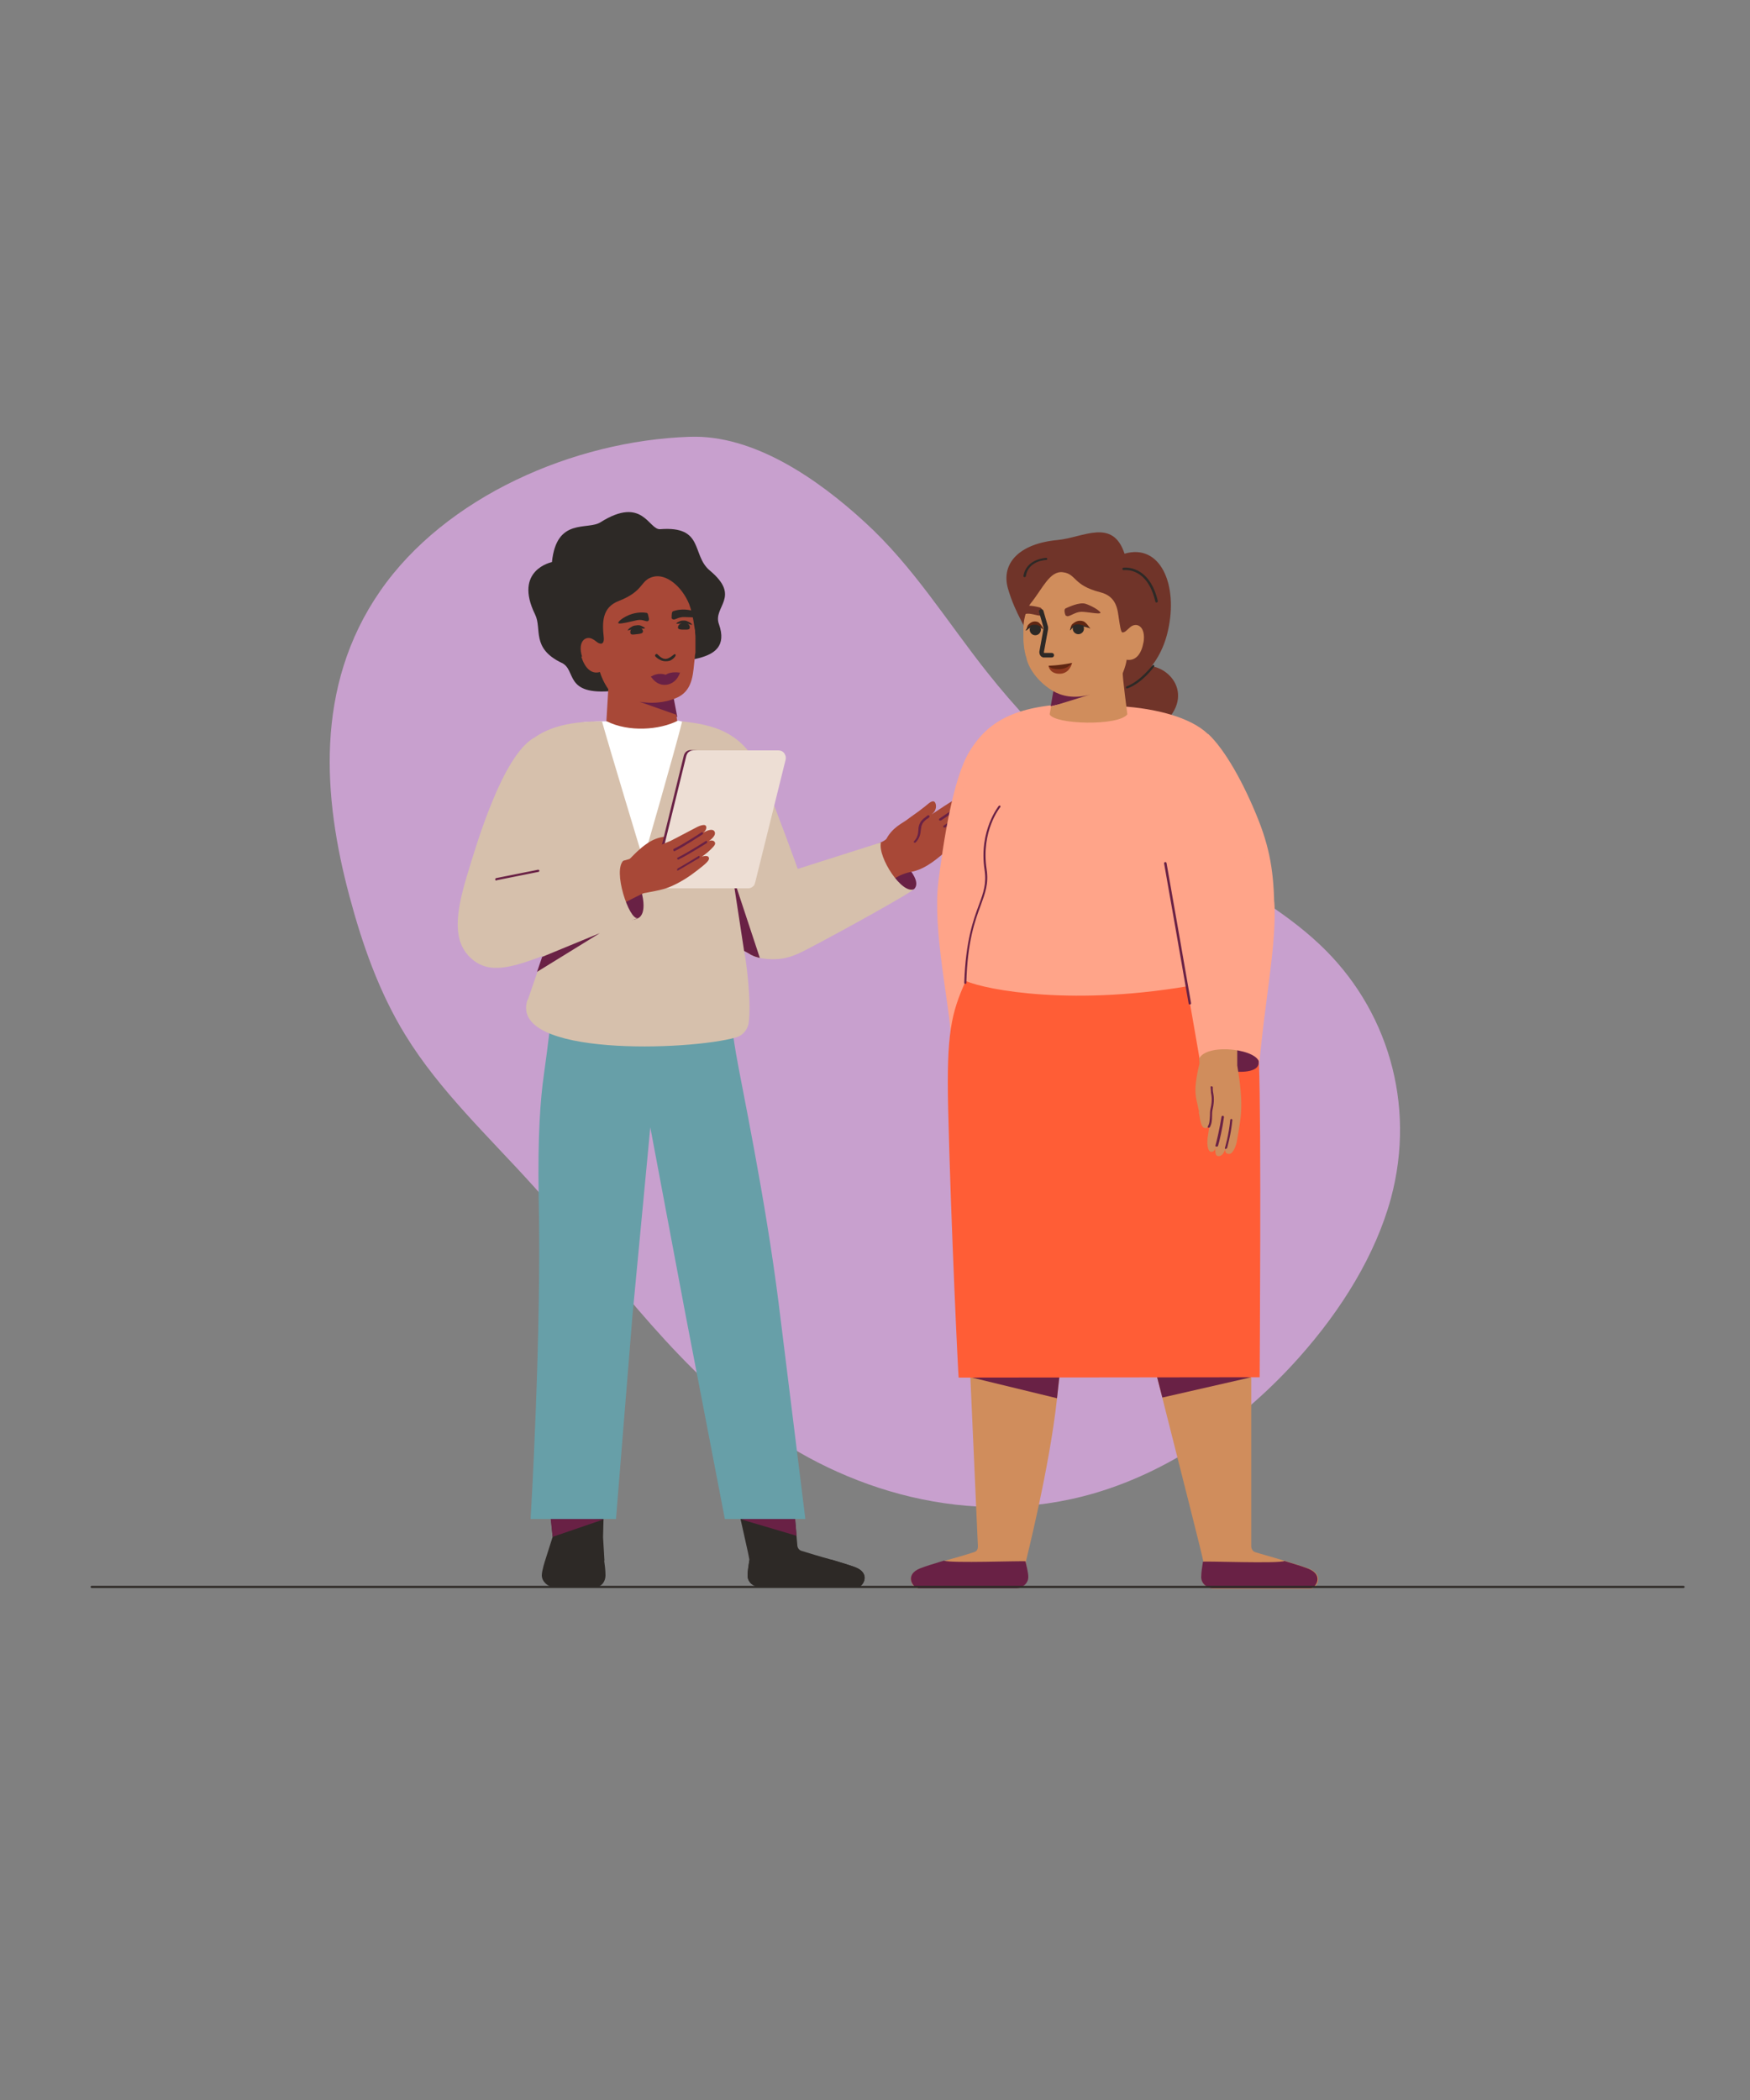 <svg xmlns="http://www.w3.org/2000/svg" viewBox="0 0 500 600"><rect x="0" y="0" width="500" height="600" fill="#808080" stroke="none"/><defs><style>      .cls-1 {        fill: #c8a0ce;      }      .cls-1, .cls-2, .cls-3, .cls-4, .cls-5, .cls-6, .cls-7, .cls-8, .cls-9, .cls-10, .cls-11, .cls-12, .cls-13, .cls-14 {        stroke-width: 0px;      }      .cls-2 {        fill: #d6c0ac;      }      .cls-3 {        fill: #692145;      }      .cls-4 {        fill: #679fa8;      }      .cls-5 {        fill: #ff5d36;      }      .cls-6 {        fill: #edded4;      }      .cls-7 {        fill: #602612;      }      .cls-8 {        fill: #703429;      }      .cls-9 {        fill: #a84837;      }      .cls-10 {        fill: #2d2926;      }      .cls-11 {        fill: #d08d5c;      }      .cls-12 {        fill: #8f391f;      }      .cls-15 {        fill: none;        stroke: #2d2926;        stroke-linecap: round;        stroke-miterlimit: 10;        stroke-width: 1.3px;      }      .cls-13 {        fill: #fff;      }      .cls-16 {        display: none;      }      .cls-14 {        fill: #ffa489;      }    </style></defs><g><g id="Layer_1"><g><path class="cls-1" d="M197.1,124.8c-33.3,1.1-69.9,17.2-88.5,44.1-18.9,27.3-16.2,59.3-8.8,87,3.7,13.9,8.5,27.6,16,39.8,9.8,16,24,29.2,36.7,43.3,20.7,22.9,37.9,48.6,63.2,67.6,25.2,19,61.2,30.5,97.1,20,22.8-6.7,43.1-21.6,58.4-38.8,12.2-13.7,21.8-29.3,26.2-45.4,7.3-27.1-1.1-54.5-20.4-72.6-10.8-10.2-24.6-17.5-37.4-25.8-22.4-14.5-41.8-32-57.7-52.1-11.4-14.4-21-30.1-34.8-42.7-13.7-12.6-31.9-25-49.9-24.4Z"></path><path class="cls-10" d="M157.7,160.6s-11.1,2.2-4.8,15c2,4.1-1.2,9.6,7.6,13.8,4.3,2,.5,9.4,14.7,8,5.5-.5,12.6-4.9,13.3-6,2.7-4.2,21.4-.4,16.9-13.1-1.8-5,6.5-7.7-2.6-15.3-5.3-4.4-1.5-12.8-14.2-11.8-3.3.2-4.9-9.6-17-2-3.7,2.4-12.6-1.5-13.9,11.4Z"></path><polygon class="cls-3" points="192.3 198.5 193.5 204.8 180.1 206 180.7 198.5 192.3 198.5"></polygon><path class="cls-9" d="M166.1,187.6c1,3.4,3,5.1,5.3,4.4.3,1.1,1.2,3.2,2.4,4.9l-1,16.9c12.1,8.2,21.4-3.6,21.4-3.6l-1-6-10.5-3.7c5,.8,8.8-.2,11.2-1.4,4.3-2.3,4.1-7.2,4.6-11.1,0-.5.1-1.1.2-1.6,0-.5,0-.9,0-1.4,0-.9,0-1.7,0-2.5,0-.6,0-1.1-.1-1.7,0-.4,0-.8-.1-1.1-.6-4.1-1-5.4-1.6-7.1-2.1-5.1-6.6-8.8-10.3-7.8-3.8,1-2.4,4-9.8,6.9-4.7,1.8-4.8,5.9-4.3,10.4.1,1.2-.2,1.7-.7,1.8-.4,0-.8-.1-1.3-.5-.3-.2-.6-.5-1-.7-2-1.3-4.6.4-3.2,4.9Z"></path><g><g><g><path class="cls-10" d="M245,453.4h-28c-1.8,0-3.4-1.4-3.4-3.2,0-1.4.3-3,.5-4.4.2-1.3-10.4-42.2-12.9-70.2l20.9.3,5.7,65.5c0,.8.5,1.5,1.2,1.7,1.9.6,5.2,1.6,8.5,2.5,2.7.8,5.3,1.6,6.9,2.2,4.6,1.8,2.1,5.7.6,5.7Z"></path><path class="cls-10" d="M245,453.4h-28c-1.8,0-3.4-1.4-3.4-3.2,0-1.4.3-3,.5-4.4,1-.2,2.2-.3,3.7.1,5.2,1.4,11.1,2.8,12.6,2.7,2.3-.2,5.3-2.1,7.1-3,2.7.8,5.3,1.6,6.9,2.2,4.6,1.8,2.1,5.7.6,5.7Z"></path><polygon class="cls-3" points="227.6 438.8 227.1 432.9 211.7 434.1 227.6 438.8"></polygon></g><g><polygon class="cls-10" points="155.9 417.9 157.9 439.1 155.8 445.7 172.7 445.9 172.3 439.2 173 412 155.9 417.9"></polygon><path class="cls-10" d="M172.6,445.7c-3.9-2.9-10.4-3.6-16.8,0,0,0-1,3-1,4.4,0,1.8,1.8,3.3,3.2,3.3h12.4c1.4,0,2.6-1.5,2.6-3.3,0-1.4-.2-3-.4-4.4Z"></path><polygon class="cls-3" points="172.5 434.1 157.9 439.1 157.3 433.6 172.5 434.1"></polygon></g><path class="cls-4" d="M153.9,341.7c.9,39.6-2.3,92.3-2.3,92.3h24.4l4.7-58.1,5.1-53.8,10.1,53.7,11.2,58.2h23s-3.7-29.8-7.6-61.4c-3.8-30.3-10.7-62.7-12.2-71.5-2.8-16.5-3.1-30.4-3.1-30.4-15.5-2-31.9-2.1-47.6,0,0,0-1.8,19.3-4.2,36.3-1,6.9-1.8,17.6-1.5,34.7Z"></path><path class="cls-13" d="M183.8,250.1s-28.6-42.9-16.5-43.8c1.9-.1,3.9-.2,6.1-.2,6.2,3.1,15,2.5,20.3-.2,1.5.3,3.6.9,5.6,1.1,8.5,1.2-15.4,43.1-15.4,43.1Z"></path><path class="cls-2" d="M150.7,285.7c-5.4,16.3,46.5,14.5,59.6,10.7,1.9-.5,3.3-2.2,3.6-4.1.8-5.9-.6-17.2-1.3-20.7-2.3-10.1,17.7-16.6,17.8-16.4-4.2-11.9-7.6-21.1-12.5-33.4-5.2-13.1-14.6-14.7-23-15.7-1.7,7.1-11.1,39.6-11.1,39.6,0,0-10.2-33.7-11.8-39.6-10.4,0-17.5,2-22.7,7.6-2.3,2.4-10.6,40.4-10.6,40.4l7.8-4.4,10.8-6.1s-1.5,26.1-2.3,29.8c-.5,1.5-3.7,10.9-4.2,12.3Z"></path><g><path class="cls-3" d="M251.7,240.7s13,9.7,9.5,13.3c-4.7,3.7-18.2-8.3-9.5-13.3Z"></path><path class="cls-9" d="M227.5,252.4c14.8-8.8,25-11.3,25.8-12.8,1.8-3.3,4.6-4.4,6-5.5,1.4-1.1,2.5-1.7,5-3.7.9-.7,2.1-2,2.8-1.2.4.5.6,1.9-.4,3-1.6,1.7-4.1,2.9-3.6,2.6,0,0,5.6-3.9,10.2-6.7,2.9-1.8,3.4.8,2,1.3,1.8-2.2,5.4-.6,1.7,1.9,1.1-1.6,4.3-.4,1.4,2.1-1.2,1.1-2,1.5-2,1.5.6-.5,1.2-.5,1.5-.3.6.4.7,1.3-.4,2.5-1.3,1.3-2.8,2.4-4.8,4-2.8,2.3-7.2,6.9-11.9,7.9-1.1.2-2.1.5-2.9.8-3.2,1.3-6,3.9-18.7,12.3-6.8,4.5-16.1-7-11.5-9.8Z"></path><path class="cls-3" d="M268.3,234.3c0-.1,0-.3.1-.4l6.3-4.3c.2-.1.4,0,.5,0,.1.2,0,.4,0,.5l-6.3,4.3c-.2.1-.4,0-.5,0,0,0,0,0,0,0Z"></path><path class="cls-3" d="M269.5,236.3c0-.1,0-.3.1-.4l7.2-4.8c.2-.1.4,0,.5,0,.1.2,0,.4,0,.5l-7.2,4.8c-.2.1-.4,0-.5,0,0,0,0,0,0,0Z"></path><path class="cls-3" d="M261.1,240.8c0-.1,0-.3,0-.4,1.1-1.1,1.2-2.2,1.3-3.3,0-.6.1-1.1.3-1.6.4-1,1-1.5,1.7-2,.2-.2.4-.3.6-.5.1-.1.3-.1.5,0,.1.1.1.3,0,.5-.2.2-.4.4-.7.5-.6.5-1.1.9-1.4,1.7-.2.4-.2.9-.3,1.4-.1,1.1-.3,2.4-1.5,3.6-.1.1-.3.1-.5,0,0,0,0,0,0,0Z"></path><path class="cls-2" d="M261.1,254c-.4.9-21.1,12.3-29.5,16.7-4.4,2.3-7.9,4.2-14.6,3-.8-.1-1.6-.4-2.3-.8-.1,0-.3-.1-.4-.2-.8-.4-1.4-.8-2-1.2-3.9-2.5-4.1-3.5-6.1-8l-8.9-25.6,14.8-23.3c5.4,8.5,8.1,16.5,13.5,34.4l26.1-8.3c-1,4.2,6.1,15.1,9.5,13.3Z"></path></g><path class="cls-3" d="M217.1,273.7c-.8-.2-1.6-.4-2.3-.8-.1,0-.3-.1-.4-.2-.7-.4-1.2-.7-1.8-1,0,0-3.3-21.6-3.3-21.6l7.8,23.6Z"></path><g><path class="cls-3" d="M182.2,262.4c4.3-1.9-.7-15.1-4-16.5-6.7,3.3-4.6,20.2,4,16.5Z"></path><g><path class="cls-9" d="M195.8,238.7c1.5-.4,2.4-.4,2.6,0,.3.6-.5,1.8-2.4,2.5-3.3,1.3-5.4,2.2-5.5,2.4,0,0-10.7,1.9-10.7,1.9.2,0,3.8-4.4,7.5-5.8,3.4-1.3,4.9-.2,8.6-1.1Z"></path><path class="cls-3" d="M212.9,252.1l-24.2,1.7c-.7,0-1.3-.3-1.6-.8-.2-.3-.4-.7-.4-1,0-.3,0-.5,0-.8l8.6-35c.1-.5.3-1,.6-1.3.4-.4.9-.6,1.4-.6l23.8,1.2c1.1,0,1.9-.4,2,.6,0,.2,0,.5,0,.7l-8,35.1c0,.5-.3,1-.6,1.3-.4.4-1.1-1.1-1.6-1.1Z"></path><path class="cls-6" d="M213.8,253.8h-24.3c-.7,0-1.3-.3-1.7-.8-.2-.3-.4-.6-.4-1,0-.2,0-.5,0-.7l8.6-35c.1-.5.3-.9.5-1.2.4-.4.9-.7,1.6-.7h24.3c.6,0,1.1.2,1.5.6.3.3.5.8.6,1.2,0,.2,0,.5,0,.7l-8.6,34.7c-.1.5-.3,1-.4,1.3-.4.5-1,.9-1.7.9Z"></path><path class="cls-9" d="M178.2,245.9c1.1-.3,1.8-.5,2-.6.2,0,10.5-4.8,11.3-5,0,0,3.7-1.9,6.7-3.5,1.4-.8,3.1-1.5,3.5-.8.3.6-.1,1.4-.7,1.8.1,0,.3-.1.5-.2,1.2-.6,2.2-.7,2.6-.1.8,1.2-1.4,2.7-1.6,2.8,0,0,1.4-.6,1.8.5.2.6-.8,1.5-2.1,2.7-.6.5-1.7,1.3-1.7,1.3,1-.4,1.7-.2,1.9,0,.5.6,0,1.3-1.7,2.7-2,1.6-4,3.2-7,4.8-3.3,1.7-4.4,1.9-9.8,2.9-.6.1-11.6,6.1-16.2,7.6-3.7,1.3,7.4-15.8,10.6-16.9Z"></path><path class="cls-3" d="M193.4,248.6c0,.1.3.2.5,0,2.3-1.3,5.7-3.4,5.8-3.4.2-.1.2-.3.2-.5,0-.2-.3-.2-.5,0,0,0-3.4,2.1-5.7,3.4-.2.1-.3.3-.2.5,0,0,0,0,0,0Z"></path><path class="cls-3" d="M193.6,245.5c0,.1.3.2.4,0,2.2-1,7.7-4.5,7.9-4.6.2-.1.2-.3.1-.5,0-.2-.3-.2-.5,0,0,0-4.5,2.9-7.8,4.6-.2,0-.3.3-.2.4,0,0,0,0,0,0Z"></path><path class="cls-3" d="M192.5,243.1c0,.1.3.2.4,0,2.2-1,7.6-4.6,7.8-4.7.2-.1.2-.3.1-.5-.1-.2-.3-.2-.5,0,0,0-4.7,3.1-7.7,4.6-.2,0-.3.3-.2.5,0,0,0,0,0,0Z"></path></g><path class="cls-2" d="M152.4,210.9c-8.9,5.4-16.1,29.7-19.1,39.7-3.2,10.8-4,18.5,1.4,23.3,5.2,4.6,11.6,2.6,22.3-1.5,13.9-5.3,25.2-10.1,25.2-10.1-2.4.7-7.3-13.7-4-16.5l-19.2,6.7,6.6-14.7-13.2-27Z"></path></g><path class="cls-3" d="M153.4,277.7l18-11.1-16.5,6.8c-.5,1.5-1,2.9-1.5,4.4Z"></path><path class="cls-3" d="M141.8,251.6c-.1,0-.3-.1-.3-.3,0-.2,0-.3.2-.4l12-2.4c.2,0,.3,0,.4.2,0,.2,0,.3-.2.4l-12,2.4s0,0,0,0Z"></path></g><g><g><path class="cls-3" d="M271.7,295.4c.2,4.5,17.9,3,16.7-.2-2.4-5.7-16-12.4-16.7.2Z"></path><path class="cls-14" d="M268.1,252c1.3-10.3,4-29.3,8.9-37.3,5.6-9.2,13.9-13.3,31.3-13.7l-18,50.7-.9,42.8c.6-4.1-17.9-3.6-17.8.9-.2-7.5-5.2-29.9-3.5-43.3Z"></path></g><g><g><path class="cls-11" d="M319.6,350.2c0,0,4.9,19.5,10.4,41,.7,2.7,1.4,5.5,2.1,8.2,5.9,23.4,11.8,46.4,11.7,46.8-.2,1.4-.5,3-.5,4.4,0,1.8,1.5,3.3,3.4,3.3h27.9c1.5,0,4-3.9-.6-5.7-1.6-.6-4.2-1.4-6.8-2.2-3.2-1-6.6-1.9-8.5-2.5-.7-.2-1.2-.9-1.2-1.7v-48.1c-.1,0-37.8-43.4-37.8-43.4Z"></path><path class="cls-3" d="M374.5,453.8h-27.9c-1.8,0-3.4-1.4-3.4-3.2,0-1.4.3-3,.5-4.4,1-.2,21.5.6,23.3-.2,2.7.8,5.3,1.6,6.8,2.2,4.6,1.8,2.1,5.6.6,5.6Z"></path><path class="cls-3" d="M330,391.1c.7,2.7,1.4,5.5,2.1,8.2l25.4-5.8-27.5-2.4Z"></path></g><g><path class="cls-11" d="M262.3,453.8h27.9c1.8,0,3.4-1.4,3.4-3.2,0-1.4-.3-3-.5-4.4,0-.2,6.7-26.4,8.9-46.6.3-2.9.6-5.6.9-8.2,1-8.8,1.7-15.2,1.6-15.2l-27.7,7.2,2.6,58.4c0,1.1-.5,1.5-1.2,1.7-1.8.6-5.2,1.6-8.5,2.5-2.7.8-5.3,1.6-6.8,2.2-4.6,1.8-2.1,5.6-.6,5.6Z"></path><path class="cls-3" d="M262.3,453.8h28c1.8,0,3.5-1.4,3.5-3.2,0-1.4-.5-3-.8-4.5-1-.2-21.5.6-23.3-.2-2.7.8-5.3,1.6-6.8,2.2-4.6,1.8-2.1,5.6-.6,5.6Z"></path><path class="cls-3" d="M277.3,393.5l24.7,6c.3-2.9.6-5.6.9-8.2l-25.6,2.2Z"></path></g><path class="cls-5" d="M359.7,303.9c-1.1-25.3-27.7-51.4-27.7-51.4-21.8-18.7-40.5,25.8-56.1,27.8-4.1,9.2-5.5,14.8-5,36.4.8,33.5,2.9,76.9,3,76.9,1.7,0,86-.1,86-.1,0,0,.5-73.5-.2-89.6Z"></path></g><path class="cls-8" d="M323.3,191.2c7.7-4,17.7,4.6,11.2,13.3-2.3,3.1-15.8,1.2-15.8-4.6s4.6-8.7,4.6-8.7Z"></path><g><path class="cls-14" d="M345.1,209.7c-5-4.8-15-7.3-24.7-7.9,0,0-11.1,4.6-19.4-.3-12.8,2.2-16.4,5.6-19.4,9.6-3.8,5.1-9.6,20.4-13.2,39.9-1.6,8.6,2.6,18.7,6.6,24.3s8.3-46.6,8.3-46.6c-5.6,11.9-2.5,16.3-2.4,18.4.3,5.3-5.4,14.6-4.9,33.2,5.7,2.5,31.1,7.5,66.6.9,0,0-8.3-47.5-8.5-49.8-12.3,43.9,29.9,34.3,30,30.5,0-10.8-.8-18.1-4.5-27.5-4.2-10.6-9.6-20.2-14.4-24.7Z"></path><path class="cls-3" d="M275.8,281.1c.2,0,.3-.1.3-.3.3-11.9,2.5-17.8,4.1-22.1,1.3-3.6,2.3-6.2,1.7-10.3-1.7-11,3.9-17.8,3.9-17.8.1-.1,0-.3,0-.4-.1-.1-.3,0-.4,0,0,0-5.8,7.1-4.1,18.3.6,3.9-.3,6.5-1.6,10-1.6,4.3-3.8,10.3-4.2,22.3,0,.2.1.3.3.3,0,0,0,0,0,0Z"></path></g><g><path class="cls-3" d="M359.6,303.9c-.6,4.8-18,1.2-16.7-1.9,2.7-5.6,18.4-11.2,16.7,1.9Z"></path><g><path class="cls-11" d="M342.5,317.7c.4,1.9.5,5,2.2,4.6.6-.1.7-.5,1.2-2.5.8-3.5,0-6.1.3-6.2,0,0-2.5-13.8-2.5-13.8-.1,1.2-1.5,5.1-2,9.4-.5,3.7.3,5.4.9,8.5Z"></path><path class="cls-11" d="M342.6,301.8s0,1.5.2,2.3.5,1.2,1.2,1.7c0,.2,0,.4,0,.4,0,.2,1.7,5.2,2.1,8.3.2,1.8-.3,5.6-1,10.2-.3,1.6-.2,4.4,1,4.4.7,0,1.1-.6,1.2-1.3,0,.1-.4,2.4.7,2.5,1.2.2,1.8-1.2,2.1-2-.1.5-.1,1.4,1.1,1.4,1,0,2-2.1,2.3-4.2,1-6.4,2-9,0-21.1v-12.1c-6.7-1.4-9.1.4-10.8,9.5ZM350.2,328s0,0,0,0c0,0,0,0,0,0Z"></path><path class="cls-3" d="M345.4,322.2c0,0-.1,0-.2,0-.1,0-.2-.3-.1-.4.5-.8.5-1.8.6-2.9,0-.7,0-1.5.2-2.3.5-2.1.3-3.4.1-4.4,0-.5-.1-1-.1-1.5s.1-.3.3-.3.3.1.3.3c0,.5,0,1,.1,1.4.2,1.1.4,2.4-.1,4.7-.2.7-.2,1.4-.2,2.1,0,1.1-.1,2.2-.6,3.1,0,.1-.2.2-.3.2Z"></path><path class="cls-3" d="M347.5,327.6s0,0,0,0c-.2,0-.3-.2-.2-.4.3-1,1.2-4.9,1.7-8.1,0-.2.2-.3.4-.3.2,0,.3.2.3.4-.4,3-1.3,7-1.7,8.2,0,.1-.2.2-.3.2Z"></path><path class="cls-3" d="M350.2,328.3s0,0,0,0c-.2,0-.3-.2-.2-.4,0,0,1.1-3.6,1.5-7.9,0-.2.2-.3.3-.3.2,0,.3.2.3.3-.4,4.3-1.5,7.9-1.5,8,0,.1-.2.2-.3.2Z"></path></g><path class="cls-14" d="M349.5,243.2c-8.8-.8-13.9,18.1-13.9,18.1l7.1,41c2.5-4.4,17.4-2.5,17.1,1.7,1.5-17.1,4.4-31.4,4.4-43.1s-6-16.8-14.6-17.7Z"></path></g><path class="cls-3" d="M339.9,287c-.1,0-.3-.1-.3-.3l-3.5-20.1-3.5-19.9c0-.2,0-.3.3-.4.2,0,.3,0,.4.3l3.5,19.9,3.5,20.1c0,.2,0,.3-.3.4,0,0,0,0,0,0Z"></path><g><g><path class="cls-8" d="M321.3,158.2c10.2-3,15.4,8.8,12.4,22-2.5,11.2-10.6,16.8-17.7,18.5,0,0-11.4-13.2-20.9-14.5-1.7-4.6-4.9-8.5-7.1-16-2.1-7.3,3.3-12.9,14.1-13.9,7.4-.7,15.8-6.4,19.2,3.9Z"></path><path class="cls-10" d="M292.4,164.7s0,0,0-.1c.8-5,6.4-5.2,6.5-5.2.2,0,.3.1.3.3,0,.2-.1.3-.3.3-.2,0-5.1.2-5.8,4.6,0,.2-.2.3-.4.3-.1,0-.3-.1-.3-.3Z"></path><path class="cls-10" d="M330.4,172.2c-.1,0-.2-.1-.3-.3-2.3-9.9-8.7-9-9-9-.2,0-.4,0-.4-.3,0-.2,0-.4.3-.4,0,0,7.3-1.1,9.8,9.5,0,.2,0,.4-.3.4,0,0,0,0-.1,0Z"></path><polygon class="cls-3" points="300.2 201.8 301.3 195.6 312.8 196.6 312.6 198.8 300.2 201.8"></polygon></g><g class="cls-16"><path class="cls-2" d="M293.9,174.8c-.2,11.4.8,17.9-4.8,22.5-1.2,1,5.2.8,9.8-1.5,2.3-1.2,11.6-6.4,7.1-16.2-4.8-10.2-12.1-4.8-12.1-4.8Z"></path></g><path class="cls-11" d="M326.7,183.5c-.6,3.6-2.4,5.4-4.8,5-.1.9-.5,2.3-1.1,3.8-.2.4,1.3,11.8,1.3,11.8-2.6,3.4-20.8,2.9-22.2,0l.4-2.2,11.3-3.5c-4.8,1.4-8.4.4-10.8-1-3.5-2.1-6.6-5.6-7.5-9.2,0-.1,0-.3-.1-.4,0-.2-.1-.4-.2-.6,0-.3-.1-.6-.2-.9,0,0,0,0,0,0,0-.5-.2-.9-.2-1.3-.1-.9-.2-1.7-.2-2.5,0,0,0,0,0-.1,0-.3,0-.6,0-1,0,0,0,0,0-.1,0-.1,0-.3,0-.4,0-.4,0-.8,0-1.1,0-4.1,1.5-6.6,2-7.3,3.5-4.3,5.5-9.5,9.3-9,3.9.5,2.8,3.7,10.6,5.7,4.9,1.2,5,5.2,5.4,7.7.2,1.2.5,3.8,1,3.8.4,0,.8-.2,1.2-.6.3-.3.6-.5,1-.9,1.9-1.6,4.6-.2,3.8,4.5Z"></path><path class="cls-10" d="M322,196.7c-.1,0-.2,0-.3-.2,0-.2,0-.3.2-.4,4-1.5,7.3-6,7.4-6,.1-.1.3-.2.4,0,.1.1.2.3,0,.4-.1.2-3.4,4.7-7.6,6.2,0,0,0,0-.1,0Z"></path></g></g></g><path class="cls-10" d="M481.1,453.7H26.2c-.2,0-.3-.1-.3-.3s.1-.3.3-.3h454.8c.2,0,.3.1.3.3s-.1.3-.3.3Z"></path><path class="cls-3" d="M186,193.3s4.6.9,8.3-1.2c0,0-.7,2.9-3.6,3.5-3.1.6-4.7-2.3-4.7-2.3Z"></path><path class="cls-3" d="M194.3,192.2s-2.5-.5-4.1.6c0,0-2.1-.9-4.3.6,0,0,4.1,1.4,8.3-1.2Z"></path><g><path class="cls-10" d="M197.1,179.2c0,.7-.5.7-1.5.7s-2,0-1.9-.7.8-1.3,1.7-1.3,1.7.6,1.7,1.3Z"></path><g><path class="cls-10" d="M193.2,178.2c.1-.1.2-.3.4-.4.2-.1.4-.2.6-.3.4-.2.9-.2,1.3-.2.5,0,.9.2,1.3.4.4.2.7.4,1,.8h0c-.4,0-.8-.1-1.1-.2-.4-.1-.7-.2-1.1-.2-.3,0-.7,0-1,0-.2,0-.4,0-.5.1,0,0-.2,0-.3,0,0,0-.2,0-.3,0h0Z"></path><path class="cls-10" d="M192.5,177c-.4,0-.7-.3-.6-.7,0-.7,0-1.6.5-1.7,3.6-1.2,7.1.3,8.1,1.1.9.8.2.8-5.1.6-1.4,0-2.2.6-2.8.7Z"></path></g></g><g><path class="cls-10" d="M180.1,180.7c0,.8.8.6,1.8.5s1.9-.2,1.8-.9-1-1.3-2-1.2-1.7.8-1.6,1.6Z"></path><g><path class="cls-10" d="M184.3,179.5c-.1-.2-.3-.3-.5-.4-.2-.1-.4-.2-.6-.3-.4-.2-1-.2-1.5-.1-.5,0-1,.2-1.4.5-.4.2-.7.5-1,.9h.1c.4,0,.8-.2,1.2-.3.4-.1.8-.2,1.1-.3.4,0,.8,0,1.1,0,.2,0,.4,0,.6.1,0,0,.2,0,.3,0,.1,0,.2,0,.3,0h0Z"></path><path class="cls-10" d="M184.9,177.5c.4,0,.6-.4.5-.8-.2-.7-.2-1.6-.7-1.6-3.8-.6-7,1.5-7.8,2.4-.8.9,0,.9,5.1-.3,1.4-.3,2.3.3,2.9.3Z"></path></g></g><path class="cls-10" d="M188.7,188.6c.9.4,1.8.4,2.6.2.9-.3,2-1.4,1.7-1.8s-.7.4-1.9,1-2.1.1-3.2-1c-.2-.2-.4-.2-.6,0-.2.2-.2.4,0,.6.4.4.9.8,1.5,1Z"></path><g><path class="cls-8" d="M304.9,176c-.2,0-.5-.1-.5-.3-.2-.5-.5-1.6.1-1.9.9-.4,3.9-1.8,5.6-1.3,1.7.5,4.4,2.1,4.3,2.6-.1.5-3.7-.3-5.4-.3s-3,1.2-4.1,1.3Z"></path><path class="cls-8" d="M291.5,173.3c0,.6,0,.9,0,.9,0,0-.4.6-.1,1.4.3,0,1.3-.2,1.6-.2,1.4-.3,3.2.5,4.2.5.2,0,.4-.2.5-.4,0-.6.2-1.7-.5-1.9-1-.3-4.1-1-5.7-.2Z"></path><circle class="cls-10" cx="308.1" cy="179.6" r="1.6"></circle><circle class="cls-10" cx="295.8" cy="179.9" r="1.6"></circle><path class="cls-12" d="M299.6,190.2s3.1,1.4,6.7-.8c0,0-.6,3.3-3.9,3.1-2.6-.2-2.8-2.2-2.8-2.2Z"></path><path class="cls-7" d="M299.6,190.2s2.7,0,6.7-.8c0,0-1.1,1.8-3.8,1.8-2.6,0-2.9-1-2.9-1Z"></path><path class="cls-7" d="M305.9,179.9s1.3-2.7,5.6-.3c0,0-1.1-1.8-2-2.1-1.6-.5-2.6.4-3.1.8-.5.4-.6,1.6-.6,1.6Z"></path><path class="cls-10" d="M305.8,180.1c.2-.2.3-.4.5-.6.2-.2.4-.3.6-.4.2-.1.5-.2.7-.2.2,0,.5,0,.7,0,.1,0,.2,0,.4,0,.1,0,.3,0,.4,0,.3,0,.5.1.8.2.3,0,.5.1.8.2.1,0,.3,0,.4.1.1,0,.2,0,.4.2h0s0,0,0,0c0,0,0,0,0,0,0-.1-.2-.2-.3-.3-.1,0-.2-.1-.4-.2-.3-.1-.5-.2-.8-.3h-.2c0,0-.1-.1-.2-.1-.1,0-.3,0-.4-.1-.3,0-.5-.1-.8-.2-.3,0-.6,0-.9,0-.3,0-.6.2-.8.3-.2.2-.5.4-.6.6-.2.2-.3.5-.4.7,0,0,0,0,0,0,0,0,0,0,0,0h0Z"></path><g><path class="cls-7" d="M293.3,180s1.9-2.6,4.9-.2c0,0-.9-1.8-1.7-2.1-1.4-.5-2.3.4-2.7.8-.4.4-.5,1.5-.5,1.5Z"></path><path class="cls-10" d="M293.3,180.1c.4-.3.7-.6,1.1-.8.4-.2.8-.4,1.2-.4.1,0,.2,0,.3,0,.1,0,.2,0,.3,0,.2,0,.4.1.6.2.4.2.8.4,1.2.7h0s0,0,0,0c0,0,0,0,0,0-.1-.2-.3-.4-.5-.6-.2-.2-.4-.3-.6-.4-.2-.1-.5-.2-.7-.3-.1,0-.2,0-.4,0-.1,0-.3,0-.4,0-.5,0-1,.2-1.4.5-.4.3-.7.7-1,1.1,0,0,0,0,0,0,0,0,0,0,0,0h0Z"></path></g><path class="cls-15" d="M297.5,174.7l1.3,4.5c0,.2,0,.3,0,.5l-1.2,6.6c0,.4.2.8.5.9h2.4"></path></g></g></g></g></svg>